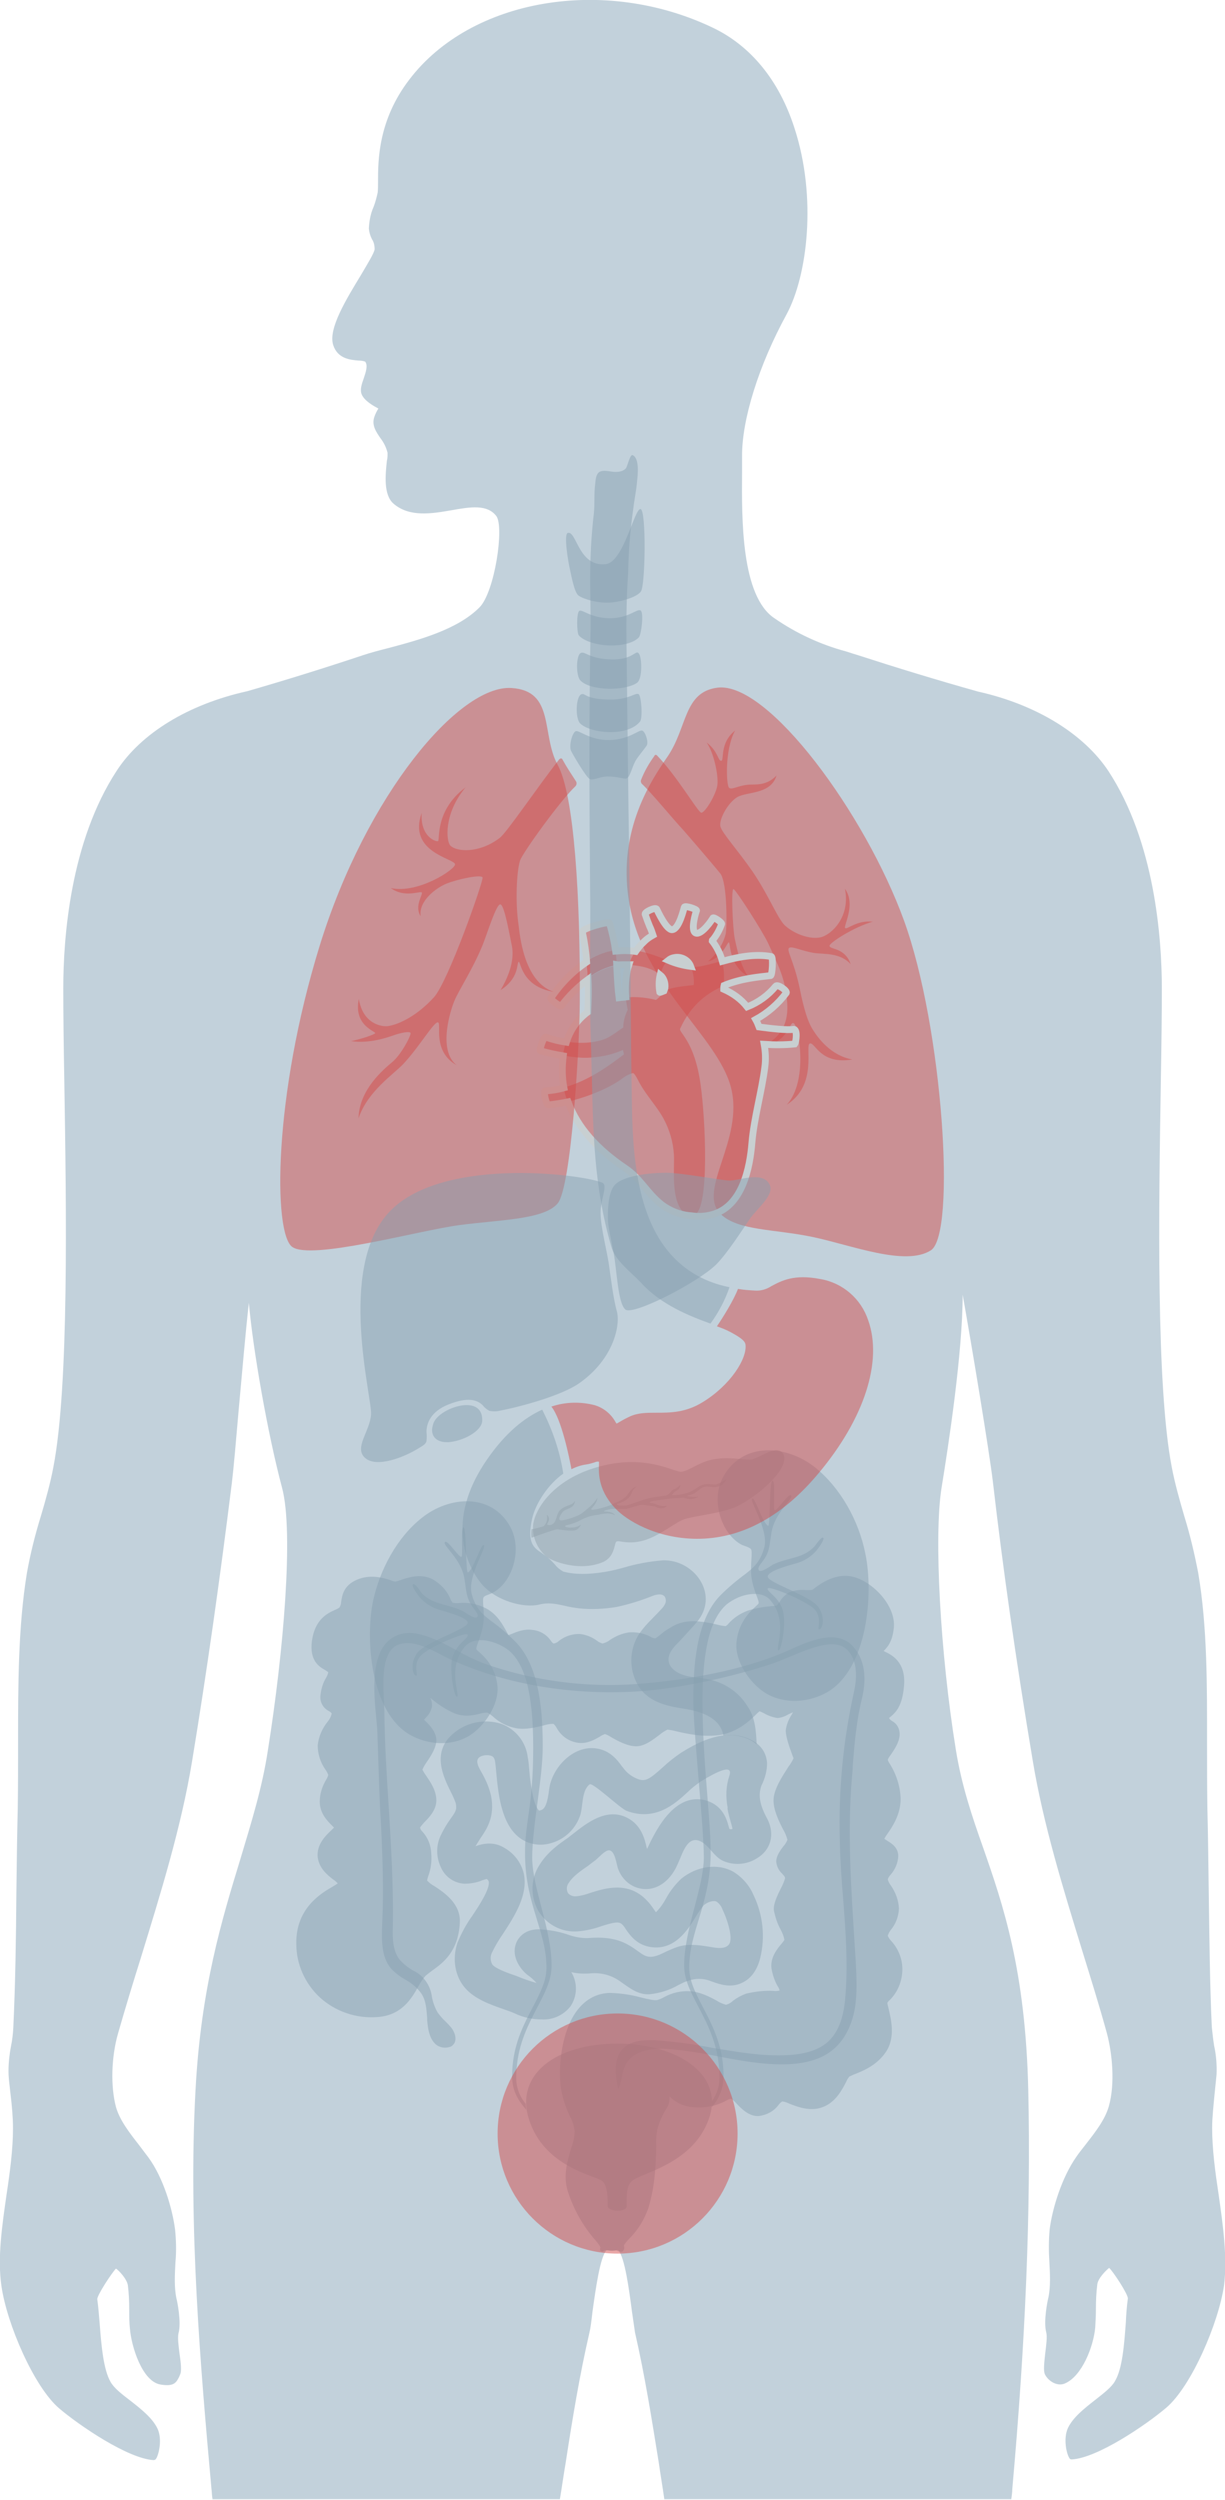 <?xml version="1.0" encoding="utf-8"?>
<!-- Generator: Adobe Illustrator 28.0.0, SVG Export Plug-In . SVG Version: 6.00 Build 0)  -->
<svg version="1.1" id="Layer_1" xmlns="http://www.w3.org/2000/svg" xmlns:xlink="http://www.w3.org/1999/xlink" x="0px" y="0px"
	 viewBox="0 0 360.4 734.9" style="enable-background:new 0 0 360.4 734.9;" xml:space="preserve">
<style type="text/css">
	.st0{fill:#C2D1DB;}
	.st1{opacity:0.49;}
	.st2{fill:#D34B4A;}
	.st3{fill:#879FB0;}
	.st4{fill:#91A1AB;}
	.st5{fill:none;stroke:#C8CFD1;stroke-width:2;stroke-miterlimit:10;}
	.st6{opacity:0.49;fill:#879FB0;enable-background:new    ;}
	.st7{opacity:0.49;fill:#D34B4A;enable-background:new    ;}
	.st8{fill:none;}
</style>
<g id="Group_897" transform="translate(-1178.58 -825)">
	<path id="Path_1525" class="st0" d="M1537.1,1470.1c-1-6.6-1.9-13.3-1.9-19.5c0-3.2,0.4-6.6,0.7-9.9c0.2-2,0.4-4,0.6-5.9
		c0.1-2.8-0.1-5.6-0.7-8.3c-0.3-1.8-0.5-3.7-0.7-5.6c-0.6-12.8-0.7-26.4-0.9-39.5c-0.1-8.1-0.2-16.6-0.4-24.7
		c-0.1-6.4-0.1-13.1-0.1-19.5c0-16.6,0.1-33.9-2.6-49.8c-1.1-5.7-2.4-11.2-4.1-16.7c-1.4-4.8-2.8-9.7-3.7-14.5
		c-4.6-24-3.8-75.7-3.2-113.4c0.2-10.8,0.3-20.1,0.3-27.2c0-14.9-2.1-43.1-15.7-63.9c-7.3-11-21.3-19.6-38.4-23.4
		c-12.1-3.4-23.9-7-35-10.6c-1.3-0.4-2.6-0.8-3.8-1.2c-7.5-2-14.6-5.3-21-9.7c-9.9-6.5-9.7-29.2-9.6-42.8c0-1.7,0-3.3,0-4.8
		c-0.1-10.8,4.9-26.8,13.1-41.8c6.1-11.3,9-34.3,2.3-54.8c-4.5-14-12.9-24.2-24.1-29.5c-31.9-15.2-71.1-8.5-89.2,15.3
		c-9.2,12-9.2,23.8-9.2,30.1c0,1,0,2.1-0.1,3.1c-0.3,1.4-0.7,2.9-1.2,4.2c-0.9,2-1.3,4.2-1.4,6.4c0.1,1.1,0.4,2.1,0.9,3.1
		c0.6,0.9,0.8,1.9,0.8,3c-0.2,1.2-2,4.1-4,7.5c-4.3,7.1-9.7,15.8-8.2,20.6c1.3,4.1,5.1,4.4,7.5,4.6c0.7,0,1.3,0.1,1.9,0.3
		c0.9,1.1,0.2,3.1-0.4,4.9c-0.6,1.7-1.1,3.2-0.7,4.5c0.7,2.1,3.7,3.7,5,4.4c-0.5,0.8-0.9,1.6-1.2,2.5c-0.8,2.4,0.5,4.3,1.8,6.2
		c1,1.3,1.7,2.7,2.1,4.3c0,0.8,0,1.6-0.2,2.4c-0.4,3.8-1.1,10,2,12.6c4.7,4,11.2,2.9,17,1.9c5.6-1,10.5-1.8,13.2,1.7
		c2.4,3.2-0.5,22.5-5,26.9c-6.5,6.5-17.7,9.5-26.7,11.9c-2.8,0.7-5.4,1.4-7.5,2.1c-10.8,3.6-22.3,7.2-34.1,10.6
		c-17.2,3.8-31.2,12.3-38.4,23.4c-13.6,20.8-15.7,48.9-15.7,63.9c0,7.1,0.1,16.4,0.3,27.2c0.6,37.8,1.4,89.5-3.2,113.5
		c-0.9,4.8-2.3,9.8-3.7,14.5c-1.7,5.5-3.1,11.1-4.1,16.7c-2.6,15.9-2.6,33.1-2.6,49.8c0,6.4,0,13.1-0.1,19.5
		c-0.2,8.2-0.3,16.6-0.4,24.7c-0.1,13.2-0.3,26.8-0.9,39.6c-0.1,1.9-0.3,3.7-0.7,5.6c-0.5,2.7-0.8,5.5-0.7,8.3
		c0.1,1.9,0.4,3.9,0.6,5.9c0.4,3.3,0.7,6.7,0.7,9.9c0,6.2-0.9,12.9-1.9,19.5c-1.3,9.1-2.7,18.5-1.5,26.8c1.6,11.2,9.6,29.7,17,36
		c6,5.1,20.3,14.8,27.8,15.2c0.3,0,0.6-0.2,0.7-0.4c0.8-1.2,1.9-5.8,0.4-8.9c-1.5-3.1-4.8-5.7-8-8.2c-2.5-1.9-4.8-3.7-5.8-5.5
		c-2.1-3.7-2.7-10.6-3.2-17.2c-0.2-2.5-0.4-4.9-0.7-7.1c-0.1-1.1,4.3-7.8,5.5-9c0.8,0.5,3.2,3,3.5,4.9c0.3,2.4,0.4,4.8,0.4,7.2
		c0,1.8,0,3.8,0.2,5.5c0.4,5.2,3.6,15.7,9.1,16.5c3.8,0.6,4.5-0.5,5.4-2.3l0.2-0.5c0.6-1.1,0.3-3.5-0.1-6.3c-0.3-2.3-0.6-4.8-0.3-6
		c0.9-3.2-0.4-9.5-0.6-10.2c-0.7-3.2-0.5-7-0.3-10.7c0.3-3.2,0.2-6.4-0.1-9.5c-0.8-6.3-3.5-15.3-7.8-21.2c-0.9-1.2-1.8-2.4-2.8-3.7
		c-2.8-3.6-5.7-7.3-6.8-11.2c-1.6-6-1.4-14.6,0.6-21.6c2.1-7.3,4.4-14.9,6.7-22.2c5.8-18.9,11.9-38.4,15.1-57.9
		c4.3-26.1,8.2-53.6,11.7-81.8c0.5-4.1,1.2-12.1,2-21.4c1-10.8,2-22.7,3-31.5c1.2,13.7,5.5,38.4,9.8,54.5c3.4,13,0.4,48.1-4.2,77
		c-1.7,11.2-4.9,21.3-8.1,32c-5.4,17.7-11.6,37.8-13.2,68c-2.2,40.1,1.6,82.8,4.7,117.2c0.1,0.7,0.1,1.5,0.2,2.2l0.1,0.8H1343v0
		l0.3,0c0.6-3.6,1.1-7.2,1.7-10.7c2-13,4.1-25.8,7-38.3c0.3-1.2,0.6-3.5,0.9-6.2c0.9-6.4,2.2-15.9,4.1-18l0.2,0
		c0.5,0.1,0.9,0.2,1.4,0.2c0.5,0,1-0.1,1.5-0.2c0.1,0,0.2,0,0.3-0.1c2,2,3.3,12,4.1,18.1c0.4,2.7,0.7,4.9,0.9,6.2
		c2.9,12.6,4.9,25.3,7,38.3c0.5,3.5,1.1,7,1.6,10.5v0.2h0l0,0l0.2,0h101.6v0l0.3,0l0.1-0.7c0.1-0.8,0.2-1.6,0.2-2.3
		c3.9-43.7,5.5-82,4.7-117.2c-0.8-35.3-7.4-54.5-13.3-71.4c-3.3-9.3-6.3-18.2-8-28.7c-4.6-28.3-6.5-62.9-4.2-77.1
		c2-12.3,6.2-39.6,6.2-56.7c2.7,15.2,7.8,45.8,8.9,55.1c2.9,25.1,6.7,51.9,11.7,81.8c3.1,18.7,8.9,37.5,14.5,55.7
		c2.5,8.1,5.1,16.4,7.3,24.4c1.6,5.9,2.5,14.9,0.6,21.6c-1.1,3.9-4,7.6-6.8,11.2c-1,1.3-2,2.5-2.8,3.7c-4.2,6-7,15-7.8,21.2
		c-0.3,3.2-0.3,6.4-0.1,9.5c0.2,3.7,0.4,7.5-0.3,10.7c-0.2,0.7-1.5,7-0.6,10.2c0.3,1.2,0,3.7-0.3,6c-0.3,2.8-0.6,5.2-0.1,6.3
		c1,2,3.6,3.6,5.8,2.7c5.1-2.1,8.5-10.9,9-16.5c0.1-1.8,0.2-3.6,0.2-5.4c0-2.4,0.1-4.8,0.4-7.2c0.2-1.9,2.7-4.3,3.5-4.9
		c1.2,1.1,5.6,7.8,5.5,9c-0.3,2.2-0.5,4.6-0.6,7.1c-0.5,6.6-1,13.5-3.2,17.2c-1,1.8-3.4,3.6-5.8,5.5c-3.2,2.5-6.5,5.1-8,8.2
		c-1.5,3.2-0.4,7.8,0.4,8.9c0.1,0.3,0.4,0.4,0.7,0.4c7.5-0.4,21.8-10.1,27.8-15.2c7.4-6.3,15.4-24.9,17-36
		C1539.7,1488.6,1538.4,1479.2,1537.1,1470.1z"/>
	<g id="Group_475" transform="translate(1091.753 581.255)">
		<g id="Group_474">
			<g id="Group_473" class="st1">
				<g id="Group_472">
					<g id="Group_471">
						<g id="Group_470">
							<path id="Path_1526" class="st2" d="M297.9,445.9c-10,1.3-8.8,11.7-14.7,20.3c-4.7,6.8-14.6,21.5-11.4,42
								c3.9,25.3,26.2,40,30.1,55.3s-10.1,30.2-3.1,37.1c5.1,5,15.8,4.4,27.2,6.8s27.2,8.7,34.7,3.9s3.5-65.5-7.9-96.9
								S312.8,444,297.9,445.9z"/>
						</g>
					</g>
				</g>
			</g>
		</g>
	</g>
	<g id="Group_479" transform="translate(1091.753 581.255)" class="st1">
		<g id="Group_478">
			<g id="Group_477">
				<g id="Group_476">
					<path id="Path_1527" class="st2" d="M343.6,514.7c-4.7-0.5-7.4,2.3-8.1,1.9c-0.7-0.5,3.3-6.9-0.1-11.6c1.7,8.3-4,13.6-7.2,14.3
						c-4,0.8-9.2-1.9-11-4.1c-2.3-3-4.4-8.5-9-15.3c-4.3-6.2-8.8-11.1-9.4-13.1s2.1-7,4.9-8.7s9.9-0.7,11.6-6.4
						c-2.9,3.1-6.3,2.6-8,2.7c-3.3,0.2-5.2,1.7-6,0.9s-1.3-11.2,1.8-16.8c-4.7,3.7-3.1,8.9-4.1,8.9s-0.8-2.7-4.3-5.4
						c2.1,2.9,3.5,9.5,3.2,12.4s-4,8.9-4.9,8.2c-1.3-0.9-7.2-10.9-12.9-16.8c-0.2-0.2-0.5-0.2-0.7,0c0,0,0,0,0,0.1
						c-1.6,2.2-3,4.6-4,7.2c-0.1,0.3,0,0.7,0.2,1c2.9,2.7,9.2,10.4,12.2,13.6c3,3.4,10.4,12.1,11,12.9c2.1,3,1.9,16.5,1.5,17.8
						c-0.8,3.1-2.7,5.9-5.2,8c4.3-1,5.8-6,6.2-5.6s0.1,6.8,5.5,9.9c-2.5-4-3.3-8.9-3.8-11c-0.6-2.9-1.1-14.6-0.4-14.6
						c0.6,0,8.5,12.3,10.2,15.9c3,6.6,5.1,10.4,5.6,17.3c0.3,3.9-0.1,9.6-7.1,13c7.8-1.1,7.7-7.7,9.1-6.7s4.3,16.9-2.1,23.9
						c9.3-5.9,5.2-17.6,6.8-18s3,6.3,12.5,4.7c-6.3-1.1-10.1-6.3-11.6-8.7c-2.1-3.2-3.3-9.3-4-12.7c-1.7-7.8-3.9-10.8-3-11.4
						s3.6,0.9,7.4,1.5c2.6,0.4,7.6-0.2,10.7,3.3c-1.6-4.8-5.9-4.3-6.2-5.3C330.3,521.2,338.1,516.2,343.6,514.7z"/>
				</g>
			</g>
		</g>
	</g>
	<g id="Group_483" transform="translate(1091.753 581.255)" class="st1">
		<g id="Group_482">
			<g id="Group_481">
				<g id="Group_480">
					<path id="Path_1528" class="st3" d="M275.3,393.4c-1.8-0.4-5,15.7-10.3,16.2c-8,0.8-8.5-9.8-11.1-9.2
						c-1.3,0.3,0.1,8.6,0.6,10.7c0.4,1.8,1.3,6.8,2.5,7.7c1.5,1.1,5.5,2.2,8.7,2.1c2.8,0,8.4-1.4,9.7-3.3S277,393.8,275.3,393.4z"/>
				</g>
			</g>
		</g>
	</g>
	<g id="Group_488" transform="translate(1091.753 581.255)">
		<g id="Group_487" class="st1">
			<g id="Group_486">
				<g id="Group_485">
					<g id="Group_484">
						<path id="Path_1529" class="st3" d="M275.7,458.5c-1-0.2-3.9,2.7-9.6,2.8s-8.9-3-9.9-2.6s-2,4.1-1.4,5.7
							c0.3,0.7,4.5,8,5.6,8.4s3-0.8,5.2-0.8c2.9,0,4.7,0.8,5.5,0.6c1.1-0.3,1.6-3.2,2.7-5.2c0.9-1.5,2.5-3.3,3.3-4.5
							C277.7,462,276.7,458.7,275.7,458.5z"/>
					</g>
				</g>
			</g>
		</g>
	</g>
	<g id="Group_493" transform="translate(1091.753 581.255)">
		<g id="Group_492" class="st1">
			<g id="Group_491">
				<g id="Group_490">
					<g id="Group_489">
						<path id="Path_1530" class="st3" d="M274.7,447.8c-1-0.5-2.8,1.6-8.2,1.6c-7.4,0-7.4-1.9-8.5-1.6c-1.8,0.4-2,7.1-0.5,8.6
							c2.9,2.9,13.8,4.1,17.6-0.5C276,454.9,275.5,448.2,274.7,447.8z"/>
					</g>
				</g>
			</g>
		</g>
	</g>
	<g id="Group_498" transform="translate(1091.753 581.255)">
		<g id="Group_497" class="st1">
			<g id="Group_496">
				<g id="Group_495">
					<g id="Group_494">
						<path id="Path_1531" class="st3" d="M266.6,437.6c-6.6-0.2-7.6-2.5-8.9-1.9c-1.4,0.6-1.5,6.7-0.1,8.1c3,3.1,13.1,3.1,16.6,0.7
							c1.7-1.1,1.5-7.5,0.6-8.6C273.9,434.5,273.2,437.8,266.6,437.6z"/>
					</g>
				</g>
			</g>
		</g>
	</g>
	<g id="Group_503" transform="translate(1091.753 581.255)">
		<g id="Group_502" class="st1">
			<g id="Group_501">
				<g id="Group_500">
					<g id="Group_499">
						<path id="Path_1532" class="st3" d="M266.2,425.5c-5.6-0.1-7.9-2.6-8.9-2.2c-0.9,0.4-0.8,6.4-0.2,7.2c1.4,1.7,5.3,2.9,9.1,3
							c3.2,0.1,6.9-0.6,8.6-2.4c0.7-0.8,1.5-7.2,0.5-7.9C274.2,422.6,271.8,425.5,266.2,425.5z"/>
					</g>
				</g>
			</g>
		</g>
	</g>
	<g id="Group_507" transform="translate(1091.753 581.255)" class="st1">
		<g id="Group_506">
			<g id="Group_505">
				<g id="Group_504">
					<path id="Path_1533" class="st3" d="M224.1,656.8c-3.7,0-8.6,2.5-9.7,5.2c0,0.1-0.1,0.2-0.1,0.3c-1.2,3.4,0.8,5.4,3.9,5.4
						c0.2,0,0.4,0,0.6,0c4.2-0.3,9.8-3.2,9.9-6.3C228.8,658.1,226.8,656.8,224.1,656.8z"/>
				</g>
			</g>
		</g>
	</g>
	<g id="Group_511" transform="translate(1091.753 581.255)" class="st1">
		<g id="Group_510">
			<g id="Group_509">
				<g id="Group_508">
					<path id="Path_1534" class="st3" d="M319.7,728.5c-14.8,6.8-32.9,9.3-45.5,10.3c-15,1.1-30.1-0.9-44.3-5.8
						c-3-1.1-5.9-2.5-8.7-4.1c-3.5-1.9-7.2-3.9-11.2-4.8c-5.1-1.2-9.4,1-11.4,5.5c-2.3,5.5-1.7,12.7-1.1,19c0.2,2.1,0.4,4,0.4,5.9
						c0.1,3,0.2,5.9,0.3,8.9c0.2,6,0.4,12.1,0.8,18.2c0.4,8.9,0.7,18,0.3,27c-0.2,5-0.5,10.5,2.8,14.1c1.1,1.1,2.4,2.1,3.8,2.9
						c1.9,1,3.6,2.4,4.9,4.2c1.4,2.1,1.5,4.7,1.7,7.2l0,0.5c0.2,2.6,0.6,5.2,2.2,6.9c1.2,1.3,3.1,1.6,4.7,1c0.5-0.2,0.8-0.6,1.1-1
						c0.8-1.5,0-3.5-1-4.7c-0.5-0.6-1-1.1-1.6-1.7c-0.9-0.8-1.6-1.7-2.3-2.6c-0.8-1.4-1.4-3-1.7-4.6c-0.4-3.4-2.5-6.4-5.6-7.8
						c-1.5-0.9-2.9-2-4-3.3c-2-2.7-2-6.4-1.9-9.6c0.2-11.7-0.5-23.5-1.2-35c-0.6-9.3-1.2-18.9-1.3-28.4c0-0.7-0.1-1.7-0.1-2.7
						c-0.3-5.7-0.9-15.3,4.6-16.9c4-1.2,8.6,1.2,12.6,3.3c1.2,0.6,2.3,1.2,3.3,1.6c16,7,34.6,10.1,53.7,9c13.2-0.8,29.1-4.6,39.5-8
						c1.6-0.5,3.4-1.3,5.4-2.1c6.2-2.6,13.3-5.6,16.9-2.4c3.7,3.3,3,9.3,2.3,12.5c-3.2,14.3-4.6,28.9-4.2,43.5
						c0.1,5.9,0.5,11.8,1,17.6c0.7,9.1,1.4,18.5,0.7,27.8c-0.3,4.6-1.2,10.3-5,13.9c-2.7,2.5-6.6,3.8-12.1,4.1
						c-7.5,0.4-15.1-1-22.4-2.2c-5.5-1.1-11.1-1.8-16.6-2.2c-0.5,0-1.1,0-1.6,0c-2.7,0-5.6,0.4-7.6,2.3c-3,2.8-2.6,7.6-1.6,12
						c0.6-1.1,0.9-2.3,1.1-3.5c0.2-1.3,0.6-2.5,1.1-3.6c2.4-4.6,8.8-4.9,12.5-4.6c5,0.4,10,1.2,14.9,2.2c6.3,1.2,12.8,2.4,19.3,2.3
						c6.3-0.1,11.2-1.6,14.5-4.5c3.1-2.6,5.3-6.8,6.2-11.8c0.8-4.7,0.5-9.5,0.3-13.8c-0.1-2.1-0.3-4.2-0.4-6.3
						c-1-15.8-2.1-32.2-0.7-48.3c0.1-1,0.2-1.9,0.2-2.9c0.5-6.6,1.1-13.4,2.7-19.9c1.1-4.4,1.5-10.6-2.4-15.1
						C333.8,722.9,326.4,725.4,319.7,728.5z"/>
				</g>
			</g>
		</g>
	</g>
	<g id="Group_518" transform="translate(1091.753 581.255)">
		<g id="Group_514" class="st1">
			<g id="Group_513">
				<g id="Group_512">
					<path id="Path_1535" class="st4" d="M307.8,672.8c-2.2,0.2-6.8-1-11.8,0.1c-3.8,0.9-6.6,3.3-8.7,3.5s-10-5.1-23.5-1.7
						s-19.3,12-20.1,17.1c-0.4,3.7,1.2,7.4,4.1,9.7c1.8,1.3,9.5,4.3,16.3,1.5c3.6-1.5,3.4-5.3,4-6s3.2,1,8.1-0.4s9.5-5.6,12.4-6.4
						s9.1-1.5,13.5-3c5.7-1.9,18.3-12,14.9-16.4C315,668.4,310,672.6,307.8,672.8z"/>
				</g>
			</g>
		</g>
		<g id="Group_517" class="st1">
			<g id="Group_516">
				<g id="Group_515">
					<path id="Path_1536" class="st4" d="M293.8,680.2c-1.6,0.4-2.1,1.3-4.3,2.3c-1.6,0.5-3.3,0.8-4.9,0.8c-0.2-0.1,0.4-0.7,0.8-1.1
						s1.4-0.3,1.6-2c-0.6,0.7-1.3,1.2-2.2,1.5c-0.6,0.5-1.2,1.5-2,1.7c-1.6,0.2-3.2,0.4-4.7,0.7c-2.5,0.6-5.4,1.8-6.5,2.1
						c-0.8,0.2-1.6,0.2-2.5,0.1c-0.2,0-0.3,0-0.5-0.1h0c-0.1,0-0.2-0.1-0.3-0.1c0,0,0-0.1,0-0.2c0.1-0.1,0.2-0.1,0.3-0.1
						c1-0.3,2-0.8,2.8-1.4c1.7-1.5,0.9-2.4,2.8-3.7c-1.8,0.5-2.4,2.2-3.3,3.1c-0.8,0.7-1.7,1.2-2.7,1.6c-0.1,0-0.2,0.1-0.3,0.1
						c-0.3,0.1-0.6,0.3-0.8,0.4c-0.1,0-0.2,0.1-0.2,0.1c-1.1,0.6-5.8,1.9-6.1,1.5s1.6-1.3,1.8-3.5c-1,1.9-2.9,3.2-4.3,4.4
						s-5.7,2.4-6.5,2.3s-0.4-1.2,0.5-2.4s3.5-0.9,3.7-3.4c-0.9,1.7-2.5,1-4.4,2.8c-0.8,0.7-0.9,2.2-1.5,3.3c-0.4,0.8-1.3,1.3-2.2,1
						c-0.5-0.3,1.4-1.5-0.2-3c0.3,1.2,0,2.5-0.9,3.4c-1.2,0.4-2.4,0.7-3.6,0.9c-0.1,0.8-0.1,1.7,0,2.5c3.3-1.2,7-2.5,7.6-2.5
						c0.9,0.1,2.6,0.4,3.7,0.4s2.3,0.2,3.3-1.8c-0.8,0.6-1.8,0.9-2.8,0.9c-0.8,0.1-2.2-0.2-1.9-0.5s2.1-0.4,4.2-1.5
						c1.6-0.9,3.3-1.5,5.1-1.7c1.1-0.1,3.3-1,5.4,0.1c-1-1.5-3.5-0.9-3.3-1.2c0.2-0.3,1.8-0.6,2.4-0.7c0.2,0,0.4,0,0.6,0
						c0.2,0,0.5,0,0.9,0c0.4,0,0.8,0,1.3,0c0.2,0,0.3,0,0.4,0c0.4,0,0.7,0,1,0c0.7-0.1,3.8-1.2,4.6-1.2c1.3,0.1,2.5,0.3,3.8,0.5
						c0.4,0.2,2.2,1.2,3.6-0.2c-1.2,0.2-2.4,0-3.4-0.5c-0.9-0.4-2-0.2-1.7-0.6s4.1-0.7,5.1-0.9s4.1-0.3,4.6-0.4s2.2,1.2,4.7-0.3
						c-1.2,0.2-2.4,0.1-3.5-0.2c0.1-0.1,1.4-0.4,1.9-0.6c1.3-0.7,2.1-1.8,3.3-2.1s2.6,0.4,3.7,0c1.3-0.2,2.3-1.1,2.8-2.3
						c-0.9,0.7-1.9,1.2-3,1.6C296.7,680.4,295.4,679.7,293.8,680.2z"/>
				</g>
			</g>
		</g>
	</g>
	<g id="Group_521" transform="translate(1091.753 581.255)" class="st1">
		<g id="Group_520">
			<g id="Group_519">
				<path id="Path_1537" class="st3" d="M310.7,769.1c0.1-0.4,0.3-0.8,0.5-1.2c0.8-1.8,1.3-3.8,1.3-5.8c-0.1-1.9-0.9-5.4-5.6-7.3
					c-7.7-3.2-16.1,2-19.7,4.2c-1.9,1.3-3.7,2.7-5.4,4.3c-3.9,3.5-5.1,4.3-7.4,3.4c-1.5-0.6-2.8-1.5-3.8-2.7c-0.2-0.3-0.5-0.6-0.8-1
					c-1.3-1.8-3.5-4.8-7.8-5.3c-6.7-0.8-12.8,5.8-13.6,12c-0.5,4.1-1.2,5.9-2.5,6.2c-0.2,0.1-0.3,0.1-0.5,0.1c-0.2-0.2-1-1-1.7-3.9
					c-0.6-2.8-1-5.6-1.2-8.4c-0.1-1.3-0.2-2.4-0.4-3.3c-0.5-4.5-3.5-8.3-7.8-9.9c-5.1-1.6-10.6-0.4-14.5,3.2
					c-6,5.4-2.4,12.6-0.5,16.5c0.6,1.2,1.2,2.4,1.6,3.6c0.4,1.9,0,2.5-1.5,4.6c-1.1,1.5-2.1,3.2-2.9,4.9c-1.4,2.9-1.4,6.3,0,9.3
					c1.2,2.8,3.8,4.7,6.9,4.9c1.8,0,3.7-0.3,5.3-1c0.4-0.1,0.9-0.3,1.3-0.4c0.3,0.2,0.5,0.4,0.6,0.7c0.5,2.1-2.8,7.1-4.8,10.1
					c-1.8,2.5-3.2,5.1-4.4,8c-1.6,4.8-0.7,9.9,2.3,13.3c2.8,3.2,7.3,4.8,11.3,6.2c1.2,0.4,2.3,0.8,3.2,1.2c2.5,1.2,5.2,1.8,8,1.8
					c3.3,0.2,6.5-1.3,8.5-3.9c2-3,2.1-6.9,0.2-10l0,0c1.7,0.4,3.5,0.5,5.2,0.4c3.3-0.4,6.6,0.4,9.3,2.4c2.6,1.8,5.1,3.9,8.5,3.7
					c3-0.3,5.9-1.2,8.5-2.7c1-0.5,1.9-1,3-1.3c2-0.7,4.2-0.7,6.2,0c0.2,0.1,0.5,0.2,0.8,0.3c2,0.7,5.4,2,8.8,0.3
					c2.6-1.2,4.4-3.7,5.3-7.3c1.5-6.2,0.8-12.7-2-18.5c-1.2-2.8-3.3-5.2-5.9-6.8c-4.6-2.6-10.7-1.7-15.3,2c-1.8,1.7-3.3,3.6-4.5,5.8
					c-0.8,1.5-1.8,2.9-3,4.1c-0.2-0.3-0.5-0.7-0.7-1c-0.6-0.9-1.2-1.7-2-2.5c-5.4-5.7-12.2-3.6-16.6-2.2c-1.4,0.5-2.8,0.9-4.2,1
					c-0.9,0.1-1.9-0.3-2.4-1c-0.5-1-0.4-2.1,0.3-3c1.2-1.9,3.5-3.5,5.7-5c0.6-0.5,1.3-1,2.1-1.6c1-0.8,2.6-2.7,3.8-2.9
					c2-0.3,2.4,4.3,2.9,5.5c0.8,2.2,2.4,4,4.4,5c4.8,2.3,10,0,12.8-5.8c0.1-0.3,0.3-0.6,0.4-0.9c1.3-2.7,2.6-8,6.3-6.6
					c2.8,1.1,4.2,4.7,7,5.9c3.2,1.4,6.9,1.1,9.8-0.7c4.2-2.4,5.5-7.1,3.2-11.6C310.4,774.5,309.9,771.7,310.7,769.1z M302.3,781.4
					c-0.2,0.1-0.8,0.2-0.9-0.1c-0.1-0.2-0.2-0.7-0.3-1c-0.5-1.8-1.5-4.7-4.5-6.4c-2.3-1.3-5-1.6-7.5-0.8c-6.1,2-9.9,9.9-11.9,14.2
					l0,0c0-0.1,0-0.2-0.1-0.3c-0.6-2.7-1.6-6.8-5.8-8.9c-6.1-3.1-12.1,1.8-15.7,4.6c-0.6,0.5-1.2,0.9-1.5,1.2
					c-2.8,1.9-6.2,4.3-8.5,8c-2.7,4.1-2.8,9.3-0.4,13.6c2.5,4.1,7,6.4,11.7,6c2.3-0.2,4.6-0.7,6.8-1.5c4.1-1.3,5.3-1.4,6.2-0.5
					c0.4,0.4,0.7,0.8,1,1.3c1.2,1.8,3.1,4.4,6.7,5.2c7.5,1.6,11.6-4.9,14-8.9c0.7-1.2,1.5-2.3,2.3-3.3c1.2-1,3-1.5,3.8-1
					c0.8,0.6,1.4,1.4,1.7,2.3c1,2,3.1,7.7,2.1,9.9c-1,2.1-4.4,1.3-6.2,1c-3.2-0.5-6.1-0.9-9.2,0.1c-1.4,0.5-2.8,1.1-4.2,1.8
					c-5.3,2.6-5.7,0.1-10.2-2.4c-4-2.3-8.4-2.3-12.1-2c-2,0-4-0.4-5.9-1.1c-2.7-0.9-5.6-1.4-8.4-1.5c-4.8,0-6.4,3.3-6.7,4.3
					c-1.4,4,1.6,7.7,3.4,9.1c1,0.7,1.9,1.5,2.7,2.4c-2.1-0.6-4.1-1.3-6-2.1c-2.4-0.8-6-2.1-7-3.3c-0.6-1-0.7-2.3-0.2-3.4
					c0.9-1.9,2-3.8,3.2-5.5c3.6-5.5,7.6-11.7,6.2-18c-0.8-3.2-2.9-5.9-5.8-7.5c-1.3-0.8-2.8-1.2-4.3-1.2c-1.4,0-2.8,0.3-4.1,0.8
					c0.5-0.8,1-1.6,1.5-2.4c1.8-2.6,4.3-6.3,3.1-12.4c-0.5-2.2-1.3-4.2-2.4-6.2c-0.6-1.2-2.3-3.5-1.4-4.8c0.7-1,2.8-1.2,3.8-0.8
					c0.3,0.1,1,0.3,1.2,1.8c0.1,0.7,0.2,1.6,0.3,2.8c0.6,6.3,1.4,15.8,7.3,19.8c2.7,1.8,6,2.2,9.1,1.2c3.7-1.1,6.7-3.9,8.1-7.5
					c1.2-2.7,0.4-7.7,3-9.7c0.9-0.7,8.9,7,10.9,7.8c8.4,3.1,14.1-2,17.8-5.4c1.2-1.2,2.5-2.2,3.9-3.2c1.4-0.8,10.1-6.4,8.5-1.7
					c-1,3-1.1,6.2-0.5,9.3C300.6,775.7,302.5,781.3,302.3,781.4L302.3,781.4z"/>
			</g>
		</g>
	</g>
	<g id="Group_525" transform="translate(1091.753 581.255)" class="st1">
		<g id="Group_524">
			<g id="Group_523">
				<g id="Group_522">
					<path id="Path_1538" class="st3" d="M349.1,748.2c1.2-1.1,3.2-2.8,3.7-8.9c0.6-7-3.7-9.1-5.6-10c-0.1-0.1-0.3-0.1-0.4-0.2
						c0-0.1,0.1-0.1,0.2-0.2c0.8-0.9,2.4-2.4,2.8-6.7c0.6-6.4-6.1-13.4-11.9-14.9c-5.1-1.3-9.5,1.9-11.4,3.3
						c-0.2,0.2-0.5,0.4-0.7,0.5c-0.5,0.1-1.1,0.1-1.7,0.1c-1.8-0.2-3.5,0-5.2,0.7c-1.1,0.7-2,1.6-2.6,2.6c-0.3,0.4-0.6,0.8-0.9,1.2
						c-0.5,0.1-1,0.2-1.6,0.2c-2.3,0.2-4.6,0.6-6.9,1.3c-2.2,0.8-4.2,2.1-5.8,3.9c-0.2,0.3-0.5,0.5-0.8,0.7
						c-0.7-0.1-1.5-0.2-2.2-0.4c-2.5-0.6-6.2-1.4-9.5-0.9c-1.4,0.2-2.8,0.7-4,1.4c-0.5,0.3-1,0.6-1.5,0.9c-0.8,0.5-1.4,1-2,1.5
						c-0.5,0.4-1,0.8-1.5,1.1c-0.5-0.1-1-0.2-1.4-0.5c-1.5-0.8-3.1-1.2-4.8-1.3c-0.4,0-0.8,0-1.1,0c-0.5,0-0.9,0.1-1.4,0.2
						c-1.7,0.4-3.2,1.1-4.7,2.1c-0.6,0.5-1.4,0.8-2.1,1c-0.6-0.2-1.1-0.4-1.6-0.8c-1.5-1.1-3.2-1.8-5-2c-2.2-0.1-4.4,0.6-6.2,2
						c-0.4,0.4-1,0.7-1.5,0.8c-0.3,0-0.5-0.3-0.9-0.8c-1.2-1.8-3.2-3-5.4-3.2c-2.4-0.4-4.8,0.6-6.2,1.2c-0.3,0.1-0.7,0.3-0.9,0.3
						c-0.1-0.2-0.4-0.7-0.6-1.1c-1-1.8-2.6-4.9-5.9-6.7c-2.5-1.3-5.3-1.9-8.1-1.6c-0.6,0.1-1.2,0-1.8-0.1c-0.3-0.4-0.6-0.8-0.7-1.2
						c-1-2.4-2.9-4.4-5.2-5.7c-3.5-1.8-7.3-0.5-9.6,0.3c-0.5,0.2-0.9,0.3-1.4,0.4c-0.5-0.1-0.9-0.2-1.3-0.4
						c-2.1-0.7-6.1-1.9-10.1-0.1c-3.8,1.7-4.2,4.5-4.5,6.4c0,0.6-0.2,1.2-0.5,1.7c-0.4,0.3-0.8,0.5-1.3,0.7c-2.2,1-5.9,2.7-6.8,9.1
						c-0.8,6,2.3,7.7,3.9,8.6c0.3,0.2,0.6,0.4,0.9,0.6c-0.1,0.6-0.3,1.1-0.6,1.6c-1,1.6-1.5,3.4-1.7,5.3c-0.2,1.8,0.7,3.6,2.4,4.5
						c0.7,0.4,0.9,0.6,0.9,0.9c-0.2,0.8-0.6,1.6-1.2,2.3c-1.6,2-2.6,4.3-2.9,6.9c0,2.6,0.8,5.1,2.3,7.2c0.3,0.4,0.6,1,0.8,1.5
						c-0.1,0.5-0.3,0.9-0.6,1.4c-1.2,2-1.9,4.2-1.9,6.5c0,3.5,2.4,5.8,3.6,7c0.2,0.2,0.5,0.5,0.6,0.6c-0.2,0.2-0.5,0.5-0.7,0.7
						c-1.6,1.5-4.5,4.2-4.1,8c0.4,3.3,2.9,5.3,4.6,6.6c0.5,0.3,0.9,0.7,1.3,1.1c-0.4,0.3-0.9,0.6-1.4,0.9c-3.3,1.9-11,6.3-10.8,16.9
						c0,5.9,2.5,11.6,6.9,15.7c4.6,4.2,10.8,6.3,17,5.8c7.1-0.5,10-5.4,12-9c0.6-1.1,1.3-2.2,2.1-3.1c0.6-0.5,1.2-1,1.9-1.5
						c3.2-2.3,7.7-5.5,8.2-14c0.4-5.7-4.6-9-7.5-10.9c-0.8-0.4-1.5-1-2.1-1.6c0-0.4,0.2-0.9,0.3-1.3c0.8-2.1,1.1-4.4,0.9-6.7
						c-0.1-2.4-1-4.7-2.6-6.4c-0.3-0.3-0.6-0.7-0.7-1.2c0.3-0.5,0.8-1,1.2-1.5c1.4-1.4,3.6-3.6,3.6-6.5c0-3-1.9-5.6-3.1-7.4
						c-0.4-0.5-0.7-1.1-1-1.6c0.3-0.8,0.8-1.6,1.3-2.3c1.3-1.9,2.9-4.4,2.8-6.6c-0.2-2.4-1.9-4.1-2.9-5.1c-0.2-0.2-0.5-0.5-0.7-0.7
						c0.2-0.3,0.4-0.5,0.6-0.7c0.9-0.9,1.5-2,1.7-3.2c0.1-0.9-0.1-1.8-0.5-2.5l0.2,0.1c2.1,1.8,4.4,3.3,6.9,4.4
						c3,1.2,5.7,0.6,7.6,0.1c0.7-0.2,1.4-0.3,2.1-0.3c0.6,0.3,1.1,0.7,1.6,1.1c1.9,1.8,4.3,3,6.9,3.5c2.9,0.5,5.8-0.3,8-0.8
						c0.9-0.3,1.9-0.5,2.9-0.5c0.3,0.1,0.7,0.7,1,1.2c1.3,2.4,3.7,4.1,6.5,4.4c2.5,0.3,4.8-1,6.3-1.9c0.4-0.3,0.9-0.5,1.4-0.7
						c0.6,0.2,1.2,0.5,1.8,0.9c1.9,1.1,4.8,2.7,7.4,2.7c2.5,0,4.9-1.9,6.9-3.4c0.7-0.6,1.5-1.1,2.3-1.5c0.7,0.1,1.5,0.2,2.2,0.4
						c3.3,0.8,8.7,2,13.7,1.1c5-1,8.4-4.2,10.2-6c0.3-0.3,0.6-0.6,1-0.9c0.5,0.2,0.9,0.4,1.3,0.6c1.2,0.7,2.6,1.2,4,1.4
						c1.1-0.1,2.2-0.5,3.2-1.1c0.4-0.2,0.9-0.4,1.3-0.6c-0.1,0.3-0.4,0.8-0.6,1.1c-0.8,1.3-1.3,2.7-1.5,4.2c0,2,1.1,5,1.8,6.9
						c0.2,0.6,0.4,1.1,0.5,1.3c-0.4,0.9-0.9,1.7-1.5,2.5c-1.8,2.8-4.4,6.7-4.4,9.9c0,2.9,1.6,6.2,2.8,8.5c0.6,1,1,2,1.3,3.1
						c-0.3,0.7-0.7,1.4-1.2,1.9c-0.9,1.2-2.1,2.8-2.1,4.5c0.1,1.3,0.7,2.6,1.7,3.5c0.5,0.6,0.9,0.9,0.9,1.4c-0.3,1-0.7,2-1.2,2.9
						c-1.1,2.2-2.3,4.7-2.1,6.5c0.4,2,1,3.9,2,5.7c0.5,0.9,0.9,1.9,1.1,3c-0.2,0.4-0.5,0.7-0.8,1.1c-1.3,1.5-3.4,4.1-3,7.3
						c0.3,1.8,0.9,3.6,1.8,5.2c0.3,0.4,0.5,0.9,0.6,1.3c-0.7,0.2-1.4,0.2-2,0.1c-2.6-0.1-5.2,0.2-7.8,0.8c-1.4,0.5-2.7,1.2-3.9,2.1
						c-0.6,0.6-1.3,1-2.1,1.2c-0.9-0.3-1.8-0.6-2.5-1.1c-2.2-1.2-5.2-2.8-8.4-2.9c-2.5-0.1-5,0.5-7.2,1.7c-0.7,0.4-1.4,0.7-2.1,0.9
						c-0.9,0.2-2.9-0.3-5-0.8c-2.9-0.8-5.9-1.2-8.9-1.3c-7.7,0.2-12.9,6.9-14.4,18.4c-1.2,9.6,1,14.2,2.5,17.7
						c0.8,1.4,1.3,3,1.5,4.6c-0.1,1.7-0.4,3.3-1,4.9c-1.1,3.6-2.5,8.1-1,12.8c1.7,5.2,4.4,10.1,8,14.2c0.6,0.7,1.2,1.4,1.6,2.2
						c-0.1,0.4-0.3,0.8,0.1,1.1c0.2,0.2,0.6,0.2,0.8,0c0.3-0.2,0.6-0.3,0.9-0.2c0.9,0,1.4,0,1.8,0c0.3,0,0.7,0,1,0
						c0.1,0,0.2,0.1,0.3,0.1c0.3,0.2,0.7,0.2,1.1,0.3c0.3,0,0.5-0.1,0.7-0.3c0.3-0.4,0.4-0.9,0.2-1.4c-0.1-0.3,0.9-1.5,1.7-2.3
						c2.5-2.5,4.3-5.5,5.5-8.9c2.1-7,2.2-13.7,2.3-18.2c-0.1-1.6,0-3.2,0.3-4.8c0.6-2.2,1.5-4.3,2.7-6.2l0.3-0.5
						c0.5-0.9,0.7-2,0.6-3v-0.1c1.8,1.9,4.3,3,6.9,3.2c3.4,0.3,6.8-0.3,9.7-1.9c0.5-0.3,1-0.5,1.5-0.6c0.6,0.4,1.1,0.8,1.5,1.3
						c1.5,1.6,3.8,4,6.7,3.8c2.3-0.3,4.4-1.4,5.8-3.3c0.3-0.4,0.7-0.8,1.1-1c0.7,0.1,1.3,0.3,1.9,0.6c2.3,0.9,6.2,2.5,9.9,1.1
						c3.9-1.4,5.8-5.2,7-7.5c0.2-0.5,0.5-1,0.9-1.5c0.4-0.2,0.9-0.4,1.3-0.6c2.3-0.9,6.7-2.5,9.5-6.7c2.9-4.3,1.4-9.9,0.7-12.9
						c-0.1-0.5-0.3-1-0.3-1.5c0.2-0.3,0.4-0.6,0.7-0.8c2.3-2.3,3.6-5.4,3.7-8.7c0.1-3.2-1.1-6.3-3.3-8.7c-0.4-0.4-0.8-1-1-1.5
						c0.2-0.6,0.5-1.2,0.9-1.7c1.5-1.8,2.3-4,2.4-6.3c-0.1-2.4-1-4.8-2.4-6.8c-0.4-0.5-0.7-1.1-0.9-1.8c0.2-0.5,0.5-1,0.9-1.4
						c1.3-1.5,2.1-3.4,2.2-5.4c0-2.5-1.9-3.7-3.2-4.5c-0.3-0.2-0.6-0.4-0.9-0.6c0.2-0.4,0.5-0.9,0.8-1.3c1.4-2,4-5.7,4-10.4
						c-0.1-3.6-1.2-7.1-3.1-10.2c-0.3-0.4-0.5-0.8-0.7-1.3c0.2-0.6,0.6-1.1,0.9-1.5c1-1.5,2.5-3.6,2.6-5.8c0.1-1.7-0.7-3.3-2.2-4.1
						c-0.6-0.4-0.9-0.7-0.9-1C348.4,748.8,348.6,748.6,349.1,748.2z"/>
				</g>
			</g>
		</g>
	</g>
	<g id="Group_552" transform="translate(1091.753 581.255)">
		<g id="Group_530" class="st1">
			<g id="Group_529">
				<g id="Group_528">
					<g id="Group_527">
						<g id="Group_526">
							<path id="Path_1539" class="st3" d="M321.8,703.1c2-0.7,3.8-1.9,5.2-3.5c0.5-0.6,2.6-3.4,2-3.8c-0.6-0.4-2.4,2.5-2.7,2.7
								c-3.4,3.5-7.5,3-12.1,5.2c-0.5,0.3-3.5,2.5-4.1,1.7c-0.7-1,1.1-2.3,2.1-4.2s1-3.2,1.6-6.9c0.9-5.9,6.5-9.9,5.8-10.9
								s-4.2,4.7-4.9,4.3c-0.5-0.2,0.4-8.7-0.6-8.7s-0.6,13.6-1.3,13.3c-1.7-0.9-4-8.9-4.7-8s4.9,9.2,3.6,14.3
								c-1.1,4-2.8,5.7-5.5,7.8c-2.6,1.9-5.1,4-7.4,6.3c-7.4,7.5-8,21.7-8,30.9s3.1,37.2,3.1,46.1s-5.8,21.3-5.8,31.9
								c0,9.4,10.4,17,10.4,32.9c0,2.5-0.8,4.9-2.2,6.9c0,0.6,0,1.2-0.1,1.8c2.4-2.6,3.6-6.1,3.5-9.6c-0.2-15-10.1-22.5-10.1-31.4
								c0-10.6,6-18.4,6.3-32.9c0.2-9.7-2.4-27.5-2.4-45.4c0-16.5,2.7-24.7,7.2-28.6c2-1.5,4.3-2.6,6.8-2.9c2.3-0.3,4.6,0.1,6,1.8
								c5.3,6.2,1.4,14.1,2.3,14.7c0.8,0.5,2.3-7.1,1.5-11c-0.8-4.5-5.1-6.3-4.6-7.2s12.1,4,14,6.4s0.6,5.4,1,5.6
								c0.9,0.4,2.2-3,0-6.4s-14.6-7.1-15-9C312.5,705.4,320.3,703.6,321.8,703.1z"/>
						</g>
					</g>
				</g>
			</g>
		</g>
		<g id="Group_535" class="st1">
			<g id="Group_534">
				<g id="Group_533">
					<g id="Group_532">
						<g id="Group_531">
							<path id="Path_1540" class="st3" d="M326.6,675.1c-8.2-6.5-21-7.7-26.9,2.6c-4,7-0.6,17.1,5.4,20.2c0.7,0.3,2.3,0.7,2.7,1.3
								c0.5,0.9-0.3,4.8,0.1,8.1c0.6,4.3,2.4,7,2.1,7.8s-5.8,3.9-6.5,11.5c-0.5,5.5,3.9,12,8.6,14.9c5.5,3.3,12.7,2.8,18.1-0.3
								c11.9-6.9,13.7-29,11.2-40.8C339.5,690.9,334.2,681.2,326.6,675.1z"/>
						</g>
					</g>
				</g>
			</g>
		</g>
		<g id="Group_546">
			<g id="Group_540" class="st1">
				<g id="Group_539">
					<g id="Group_538">
						<g id="Group_537">
							<g id="Group_536">
								<path id="Path_1541" class="st3" d="M243.4,789.8c0-8.9,3.1-23.3,3.1-32.5s-0.6-23.4-8-30.9c-2.3-2.3-4.7-4.4-7.4-6.3
									c-2.6-2-4.4-3.7-5.5-7.8c-1.3-5.1,4.3-13.3,3.6-14.3s-3,7.1-4.7,8c-0.7,0.4-0.4-13.3-1.3-13.3s-0.1,8.5-0.6,8.7
									c-0.7,0.4-4.2-5.3-4.9-4.3s4.9,4.9,5.8,10.9c0.5,3.7,0.6,4.9,1.6,6.9s2.8,3.3,2.1,4.2c-0.6,0.8-3.6-1.4-4.1-1.7
									c-4.5-2.2-8.7-1.8-12.1-5.2c-0.3-0.3-2-3.2-2.7-2.7c-0.6,0.4,1.5,3.2,2,3.8c1.4,1.6,3.2,2.8,5.2,3.5
									c1.4,0.5,9.3,2.4,8.9,4.1c-0.4,1.9-12.8,5.6-15,9s-0.9,6.8,0,6.4c0.4-0.2-1-3.1,1-5.6s13.5-7.4,14-6.4s-3.7,2.8-4.6,7.2
									c-0.7,3.9,0.7,11.5,1.5,11c0.9-0.5-3-8.5,2.3-14.7c1.5-1.7,3.8-2.1,6.1-1.8c2.5,0.4,4.8,1.4,6.8,2.9
									c4.6,3.9,7.2,12.1,7.2,28.6c0,17.9-2.6,22.1-2.4,31.8c0.2,14.5,6.3,22.2,6.3,32.9c0,8.9-9.9,16.4-10.1,31.4
									c-0.1,4.1,1.2,7,4.2,10.4c-0.1-0.6-0.2-1.2-0.2-1.8c-1.8-2.1-2.8-4.8-2.8-7.6c0-15.8,10.4-23.4,10.4-32.9
									C249.2,811.1,243.4,798.7,243.4,789.8z"/>
							</g>
						</g>
					</g>
				</g>
			</g>
			<g id="Group_545" class="st1">
				<g id="Group_544">
					<g id="Group_543">
						<g id="Group_542">
							<g id="Group_541">
								<path id="Path_1542" class="st3" d="M211,689.9c-7.4,5.8-12.4,15.3-14.4,24.4c-2.4,11.4-0.7,32.8,10.8,39.4
									c5.2,3,12.2,3.5,17.5,0.3c4.5-2.8,8.7-9.1,8.3-14.4c-0.6-7.3-5.9-10.3-6.2-11s1.4-3.4,2-7.5c0.5-3.2-0.4-7,0.1-7.8
									c0.4-0.6,2-0.9,2.6-1.3c5.8-2.9,9-12.7,5.2-19.5C231.3,682.5,218.9,683.6,211,689.9z"/>
							</g>
						</g>
					</g>
				</g>
			</g>
		</g>
		<g id="Group_551" class="st1">
			<g id="Group_550">
				<g id="Group_549">
					<g id="Group_548">
						<g id="Group_547">
							<path id="Path_1543" class="st3" d="M268.6,844.5c-18.4,0-30.2,9.2-26.2,22.1c4.5,14.5,20,16.7,21.7,18.4
								c1.5,1.4,1.5,4.8,1.5,7.2c0,1.8,5.6,2,5.6,0.1c0-2.9-0.2-6.2,1.8-7.6c3.2-2.3,17.1-5,22-17.1
								C300.8,853.7,286,844.5,268.6,844.5z"/>
						</g>
					</g>
				</g>
			</g>
		</g>
	</g>
	<g id="Group_571" transform="translate(1091.753 581.255)">
		<g id="Group_555" class="st1">
			<g id="Group_554">
				<g id="Group_553">
					<path id="Path_1544" class="st2" d="M320.2,546.3c-1.7,0.3-6.4-0.2-10.1-0.7c-0.3-0.8-0.6-1.5-1-2.2c3.5-1.9,6.6-4.6,9-7.8
						c0.4-0.6-2.5-2.7-3.1-2c-2.2,2.7-5.1,4.8-8.4,6.1c-1.8-2.3-4.2-4-6.9-5.2c0.2-3.7,0.8-8.6-3.5-14.2c0-0.1,0-0.2,0.1-0.2
						c1.2-1.4,2.1-3.1,2.7-4.8c0.1-0.4-2.4-2.2-2.6-1.7s-3.3,5-5,4.4s0-6.2,0.2-6.6s-3.4-1.6-3.6-1s-1.5,6.3-3.5,6.6
						c-1.7,0.3-4.4-5.6-4.6-6c-0.3-0.8-3.8,0.9-3.4,1.5c0.4,1.2,0.8,2.3,1.3,3.5c0.4,0.8,0.7,1.7,1,2.6c-0.9,0.5-1.8,1.1-2.5,1.8
						c-0.1,0.1-0.2,0.2-0.3,0.3c-2.5,2.4-4.1,5.5-4.7,8.8c-0.7,3.7-0.6,7.5,0.2,11.1c-0.8,1.6-1.3,3.4-1.3,5.2
						c-2.2,1.4-4,3.1-6.7,3.8c-5.7,1.5-11.1,0.4-16.2-1.1c-0.8-0.2-2,3.9-1.6,4c4.1,1.1,9.7,2.3,13.8,2.2c3.6-0.1,7.2-0.8,10.6-2.3
						c0.1,0.4,0.2,0.8,0.3,1.3c-4.8,3.6-13.1,10-23.2,10.7c-0.6,0,0.2,4.2,1,4.1c7.8-0.6,17.7-4.5,22.1-8c0.8-0.6,1.7-1,2.7-1.3
						c0.6-0.1,1.8,2.7,2.1,3.1c2,3.6,4.9,6.6,6.9,10.2c1.8,3.3,2.9,7,3.1,10.8c0.2,3.9-0.9,12.6,2.5,16.5c1.1,1.3,5.1,1.6,8.4,0.7v0
						c9.1-2.3,11.3-13.8,11.9-21.2c0.6-7.1,2.9-15.1,3.8-22.2c0.3-2.2,0.2-4.5-0.2-6.7c3,0.2,6,0.2,9-0.1
						C321,550.1,321.5,546.1,320.2,546.3z M290.9,533.3c-0.1,0.1-0.3,0-3.3,0.4c-5.4,0.7-6.4,2-6.6,1.8s-1-9.3,4.3-10.2
						C291.3,524.3,291.1,533.1,290.9,533.3z"/>
				</g>
			</g>
		</g>
		<g id="Group_558" class="st1">
			<g id="Group_557">
				<g id="Group_556">
					<path id="Path_1545" class="st2" d="M267.1,523.2c-2.8,0.5-5.4,1.6-7.7,3.1c0.2,1.8,0.3,3.5,0.4,5c2.5-2,5.4-3.3,8.5-3.9
						c-0.1-1.4-0.2-2.9-0.4-4.4C267.7,523.1,267.4,523.2,267.1,523.2z"/>
				</g>
			</g>
		</g>
		<g id="Group_561" class="st1">
			<g id="Group_560">
				<g id="Group_559">
					<path id="Path_1546" class="st2" d="M267.1,523.2c-2.8,0.5-5.4,1.6-7.7,3.1c0.2,1.8,0.3,3.5,0.4,5c2.5-2,5.4-3.3,8.5-3.9
						c-0.1-1.4-0.2-2.9-0.4-4.4C267.7,523.1,267.4,523.2,267.1,523.2z"/>
				</g>
			</g>
		</g>
		<g id="Group_564" class="st1">
			<g id="Group_563">
				<g id="Group_562">
					<path id="Path_1547" class="st2" d="M248.9,537c-0.1,0.3,2.8,2.5,3.1,2.2c2.3-3,4.9-5.6,7.9-7.8c-0.1-1.5-0.2-3.2-0.4-5
						C255.2,529.2,251.6,532.8,248.9,537z"/>
				</g>
			</g>
		</g>
		<g id="Group_567" class="st1">
			<g id="Group_566">
				<g id="Group_565">
					<path id="Path_1548" class="st2" d="M258.1,517.4c0.7,3.3,1.1,6.3,1.3,8.9c2.3-1.6,5-2.6,7.7-3.1c0.3,0,0.5-0.1,0.8-0.1
						c-0.4-2.8-1-5.5-1.8-8.2C265.8,514.2,257.9,516.5,258.1,517.4z"/>
				</g>
			</g>
		</g>
		<g id="Group_570" class="st1">
			<g id="Group_569">
				<g id="Group_568">
					<path id="Path_1549" class="st2" d="M313.7,524.9c-8.7-1.6-18.1,3.1-22.6,3.1c-6.5,0-13.2-6.1-23.2-4.9c0.2,1.5,0.3,3,0.4,4.4
						c0.5-0.1,0.9-0.1,1.4-0.1c9.3-0.2,13.5,3.4,12.7,6.9c-0.5,1.4-1.4,2.6-2.6,3.4c-3.5-0.9-7.2-1.1-10.8-0.5
						c-0.3-2.2-0.5-5.5-0.7-9.7c-3.1,0.6-6.1,1.9-8.5,3.9c0.2,4.1,0,7.2-0.1,9.6c-0.3,0.2-0.7,0.5-1,0.8c-7.2,5.9-7.5,17.6-5.4,24.3
						c2.6,8.4,8.8,15.1,17.3,20.9c4.6,3.1,6.3,7.2,10.7,10.7c3.8,3,8.8,3.5,9.8,3.2c4.6-1.6,3.2-28.7,1.9-37.9
						c-1.8-13.8-6.9-15.8-6-17c6.3-13.9,19.9-14.6,26.5-15.3C314.1,530.4,314.4,525,313.7,524.9z"/>
				</g>
			</g>
		</g>
	</g>
	<path id="Path_1550" class="st5" d="M1412,1127.6c-1.7,0.3-6.4-0.2-10.1-0.7c-0.3-0.8-0.6-1.5-1-2.2c3.5-1.9,6.6-4.6,9-7.8
		c0.4-0.6-2.5-2.7-3.1-2c-2.2,2.7-5.1,4.8-8.4,6.1c-1.8-2.3-4.2-4-6.9-5.2c0-0.4,0-0.7,0.1-1.1c5.1-2.1,10.3-2.5,13.7-2.9
		c0.5-0.1,0.8-5.5,0.2-5.6c-4.9-0.9-10.1,0.2-14.4,1.4c-0.6-2.2-1.6-4.2-3-6c0-0.1,0-0.2,0.1-0.2c1.2-1.4,2.1-3.1,2.7-4.8
		c0.1-0.4-2.4-2.2-2.6-1.7c-0.2,0.5-3.3,5-5,4.4c-1.7-0.6,0-6.2,0.2-6.6c0.2-0.4-3.4-1.6-3.6-1c-0.2,0.6-1.5,6.3-3.5,6.6
		c-1.7,0.3-4.4-5.6-4.6-6c-0.3-0.8-3.8,0.9-3.4,1.5c0.4,1.2,0.8,2.3,1.3,3.5c0.4,0.8,0.7,1.7,1,2.6c-0.9,0.5-1.8,1.1-2.5,1.8
		c-0.1,0.1-0.2,0.2-0.3,0.3c-0.9,0.8-1.6,1.7-2.3,2.7c-1.9-0.3-3.9-0.3-5.9-0.1c-0.4-2.8-1-5.5-1.8-8.2c-0.2-0.7-8.2,1.6-8,2.5
		c0.7,3.3,1.1,6.3,1.3,8.9c-4.2,2.8-7.8,6.5-10.6,10.7c-0.1,0.3,2.8,2.5,3.1,2.2c2.3-3,4.9-5.6,7.9-7.8l0,0c0.2,4.1,0,7.2-0.1,9.6
		c-0.3,0.2-0.7,0.5-1,0.8c-2.5,2.1-4.3,4.9-5.3,8.1c-2-0.3-4.1-0.8-6-1.5c-0.8-0.2-2,3.9-1.6,4c2,0.6,4.3,1.1,6.7,1.5
		c-0.4,3.1-0.4,6.3,0.2,9.4c-1.8,0.5-3.6,0.8-5.5,0.9c-0.6,0,0.2,4.2,1,4.1c1.9-0.2,3.8-0.5,5.7-0.9c2.8,7.7,8.8,14.1,16.8,19.5
		c4.6,3.1,6.3,7.2,10.7,10.7c2.5,1.9,5.6,3.1,8.8,3.3c2,0.3,4,0.2,5.9-0.3v0c9.1-2.3,11.3-13.8,11.9-21.2c0.6-7.1,2.9-15.1,3.8-22.2
		c0.3-2.2,0.2-4.5-0.2-6.7c3,0.2,6,0.2,9-0.1C1412.8,1131.4,1413.3,1127.4,1412,1127.6z M1372.7,1116.7c-0.3-1.7-0.3-3.4,0.1-5.1
		c1.1,0.9,1.6,2.4,1.4,3.9c-0.1,0.3-0.2,0.5-0.3,0.8C1373.1,1116.6,1372.8,1116.8,1372.7,1116.7L1372.7,1116.7z M1377,1106.5
		c2-0.4,4.1,0.7,4.8,2.6c-2.3-0.3-4.5-0.9-6.6-1.8C1375.7,1106.9,1376.3,1106.6,1377,1106.5L1377,1106.5z M1361.5,1108.6
		c0.8,0,1.5,0,2.1,0c-0.2,0.6-0.4,1.3-0.5,1.9c-0.5,2.5-0.6,5-0.4,7.6c-0.7,0.1-1.3,0.1-2,0.2c-0.3-2.2-0.5-5.5-0.7-9.7
		C1360.5,1108.7,1361,1108.6,1361.5,1108.6L1361.5,1108.6z"/>
	<path id="Path_1551" class="st6" d="M1352,1047.4c0,14.1,0.1,27.2,0.2,39.9c0.1,5.3,0,11,0,17.1c0,8.8-0.1,17.9,0.2,25.7
		c0.1,3.9,0.2,7.7,0.3,11.4c0.4,16.9,0.7,32.9,5.8,50.2c0.9,2.9,3.3,5.2,5.7,7.5c1.1,1,2,1.9,2.9,2.8c5.8,6.5,14.4,9.9,20.5,12.1
		c2.4-3.3,4.3-6.9,5.6-10.7c-4.6-0.9-8.9-2.7-12.6-5.4c-13.7-10-15.8-29.7-16.1-47.6c-0.2-11.3-0.3-22.7-0.4-33.8l0-2.9
		c-0.1-12.1-0.3-24.1-0.4-36.2l-0.2-13.1c-0.2-16.5-0.4-33-0.6-49.5c0-3.7-0.2-12.1,0.5-21.7c0.1-6.3,0.6-12.5,1.5-18.7
		c0.3-2.7,0.9-5.3,1.1-8c0.2-1.7,0.8-6.8-1.3-7.7c-0.8-0.3-1.5,3.3-2,3.9c-0.9,1-2.4,1.1-3.7,1c-1.2-0.1-2.8-0.6-4,0
		c-1.1,0.6-1.2,2.4-1.3,3.5c-0.4,2.9-0.1,5.8-0.4,8.7c-0.8,6.7-1.1,13.4-1.1,20.1c0.1,6.9,0.2,12.8,0.1,15.1
		C1352.1,1023.3,1352,1035.5,1352,1047.4z"/>
	<path id="Path_1552" class="st6" d="M1385.5,1318.4c-2.3-0.3-4.7-0.4-6.9-1.4c-2.4-1.1-4.1-3.1-3-5.8c0.8-1.9,2.6-3.3,3.9-4.8
		c1.5-1.7,3.2-3.4,4.6-5.2c5.9-7.9-1.5-17.8-10.5-17.5c-3.9,0.3-7.7,1-11.4,2.1c-1.8,0.5-3.8,1-5.7,1.3c-5,0.8-8.8,0.8-12.2-0.1
		c-0.9-0.5-1.8-1.2-2.4-2c-0.9-1-1.8-1.9-2.9-2.7c-0.4-0.3-0.8-0.5-1.1-0.8c-2.3-1.5-4.3-2.9-2.8-9.9c1-4.7,4.9-10.4,9.2-13.4
		c-1-6.6-3.2-12.9-6.2-18.8c-5.1,2.3-10.8,6.7-16.4,14.9c-13.8,20.2-3.5,33.9-1.3,36.5c4.2,4.8,12.2,7,16.8,5.9
		c2.8-0.7,4.9-0.2,7.3,0.3c1.5,0.4,2.9,0.6,4.4,0.8c3.7,0.4,7.4,0.2,11.1-0.4c3.7-0.8,7.2-1.9,10.7-3.3c1.1-0.4,2.6-0.7,3.4,0.2
		c0.4,0.6,0.5,1.4,0.2,2.1c-0.3,0.7-0.8,1.3-1.3,1.8c-2.3,2.5-5,4.8-6.8,7.8c-2.5,4.4-2.5,9.7-0.1,14.1c2.8,5.1,8.3,6.4,13.6,7.2
		c4.7,0.7,10.8,2.5,11.7,7.9c2.4-0.3,4.8,0,7,0.9c1,0.4,2,1,2.8,1.7c-0.2-3.9-0.4-7.9-2.7-11.2
		C1395.7,1322,1390.9,1319.1,1385.5,1318.4z"/>
	<path id="Path_1553" class="st7" d="M1434,1213.1c-2.1-6.3-7.5-11-14.1-12.1c-7.7-1.5-11.4,0.5-14.4,2.1c-1.4,0.9-3,1.4-4.7,1.3
		c-1.7-0.1-3.4-0.2-5.1-0.5c-1.3,3.4-4.5,8.5-6.2,11c1.4,0.5,2.7,1,4,1.7c2.4,1.3,4.2,2.4,4.4,3.6c0.6,4.1-4.4,12-12.6,17
		c-5,3.1-9.6,3.1-13.6,3.1c-2.8,0-5.4,0-7.8,1.1c-1.1,0.5-2.2,1.1-3.2,1.7c-0.2,0.1-0.5,0.3-0.7,0.4c-0.1-0.1-0.2-0.3-0.3-0.4
		c-1.3-2.4-3.5-4.2-6.1-5c-4.2-1.1-8.7-1-12.8,0.4c3,3.7,5.3,15.1,5.9,18.4c1.4-0.7,2.9-1.2,4.4-1.4c0.8-0.1,1.7-0.4,2.4-0.6
		c0.4-0.2,0.9-0.3,1.3-0.2c0,0.2,0,0.6,0,0.8c-0.1,2.6-0.3,8.1,5.6,13.7c3.6,3.4,13,8.8,25.5,8.1c12.2-0.7,23.5-7.2,33.5-19.2
		C1432.9,1242,1438.3,1225.2,1434,1213.1z"/>
	<g id="Group_577" transform="translate(1091.753 581.255)">
		<g id="Group_576">
			<g id="Group_575" class="st1">
				<g id="Group_574">
					<g id="Group_573">
						<g id="Group_572">
							<path id="Path_1554" class="st2" d="M237.3,446c-15.4-1-42.7,31.4-56.4,75.7s-13.7,84.6-8.1,88.6s37.1-4.8,49.1-6.4
								s25-1.6,29-6.4s6.4-45.5,6.5-58.8c0.2-31-1.6-61.2-6.5-70.1S250.2,446.8,237.3,446z"/>
						</g>
					</g>
				</g>
			</g>
		</g>
	</g>
	<g id="Group_581" transform="translate(1091.753 581.255)" class="st1">
		<g id="Group_580">
			<g id="Group_579">
				<g id="Group_578">
					<path id="Path_1555" class="st2" d="M252.3,467c-0.1-0.3-0.5-0.4-0.7-0.2c-0.1,0-0.1,0.1-0.2,0.1c-6.3,8-15.6,21.8-17.6,23.2
						c-6.2,4.7-12.8,4-14.5,2.2c-1.2-1.3-2-9.3,4.5-17.1c-9.1,6.8-7.5,15.5-8.1,15.8s-5.3-1.3-4.8-8.3c-4.2,11.6,9.6,13.4,9.8,15.1
						c0.2,1.5-11,8.8-18.9,7c4,3,8.6,0.8,9.1,1.3s-2.3,4-0.3,7c-0.7-4.5,4.6-8.4,7.6-9.6c3.2-1.3,10.3-2.8,10.6-1.8
						s-10.1,30.6-14.3,35.2c-4.7,5.2-10.1,8-13.6,8.5c-1.6,0.2-7.3-0.5-8.5-8c-1.7,8,5.3,9.6,4.8,10.1s-4.5,1.8-7.1,2.3
						c5.3,0.8,10.5-1,12.5-1.7s4.7-1.3,5-0.7s-2.7,6.3-5.3,8.5s-9.8,8.1-10,16.6c2.7-8,10.3-12.9,13.3-16.1
						c4.8-5.2,9-12.5,10.1-12.1c1.1,0.3-1.8,8.5,5.5,12.6c-5.8-4.5-1.6-16.8-0.7-18.9c1.3-3.2,5.3-9.1,8.3-16.4c1.4-3.5,4-12,5.2-12
						s2.7,8.8,3.3,11.6c0.5,2.1,1,6.5-3.2,13.6c5.5-3.5,4.7-7.8,5.3-8.3s0.7,7.3,10.3,8.8c-9-3-10-17.5-10.3-19.6
						c-1-6.6-0.6-15.6,0.4-18.9c0.7-2.3,12.1-18,16.3-21.9c0.4-0.4,0.5-1.1,0.1-1.6C254.9,471.3,253.5,469.2,252.3,467z"/>
				</g>
			</g>
		</g>
	</g>
	<g id="Group_585" transform="translate(1091.753 581.255)" class="st1">
		<g id="Group_584">
			<g id="Group_583">
				<g id="Group_582">
					<path id="Path_1556" class="st3" d="M301.4,590.8c-2.6-0.1-14.1-2.3-18.6-2.3s-13.4,0.8-15.5,4.1c-1.6,2.4-1.7,7.2-1.6,10
						c0.1,2.1,0.8,4.9,1.7,9.7s1.2,14.5,3.4,16.4s21.3-7.9,26.7-13.2c3.3-3.3,7.7-10.2,9.9-13.4s7.7-7.3,5.7-10.4
						C310.9,588,304,590.9,301.4,590.8z"/>
				</g>
			</g>
		</g>
	</g>
	<g id="Group_589" transform="translate(1091.753 581.255)" class="st1">
		<g id="Group_588">
			<g id="Group_587">
				<g id="Group_586">
					<path id="Path_1557" class="st3" d="M265.9,615c-0.9-5.4-2.8-12.3-2.3-16.2c0.5-3.8,1.9-6.8,0.4-7.4c-6.9-2.7-48.1-7.6-63,9
						s-4.7,54.1-5,59.1s-5.1,9.8-1.8,12.8c3.4,3.1,11.7-0.2,16.1-3c0.8-0.5,1.8-1,2-1.9c0.1-0.9,0.1-1.8,0-2.7c0-2.5,1.2-6,6.5-8.1
						c5.8-2.3,8.5-1.3,10.1,0.3c0.5,0.7,1.2,1.2,1.9,1.6c1.1,0.2,2.2,0.2,3.3-0.1c6.3-1.2,18.1-4.5,23.1-8
						c10.3-7.2,12.2-17.3,11.1-21.2S266.5,619,265.9,615z"/>
				</g>
			</g>
		</g>
	</g>
</g>
<g id="Group_962_00000052802287213095352640000017909016127318259347_" transform="translate(565 796)">
	<circle id="Ellipse_2-4_00000016787830590499799010000003313991197398125468_" class="st8" cx="-384.6" cy="-168.8" r="63.2"/>
</g>
<circle class="st7" cx="181.7" cy="627.2" r="35.3"/>
</svg>
